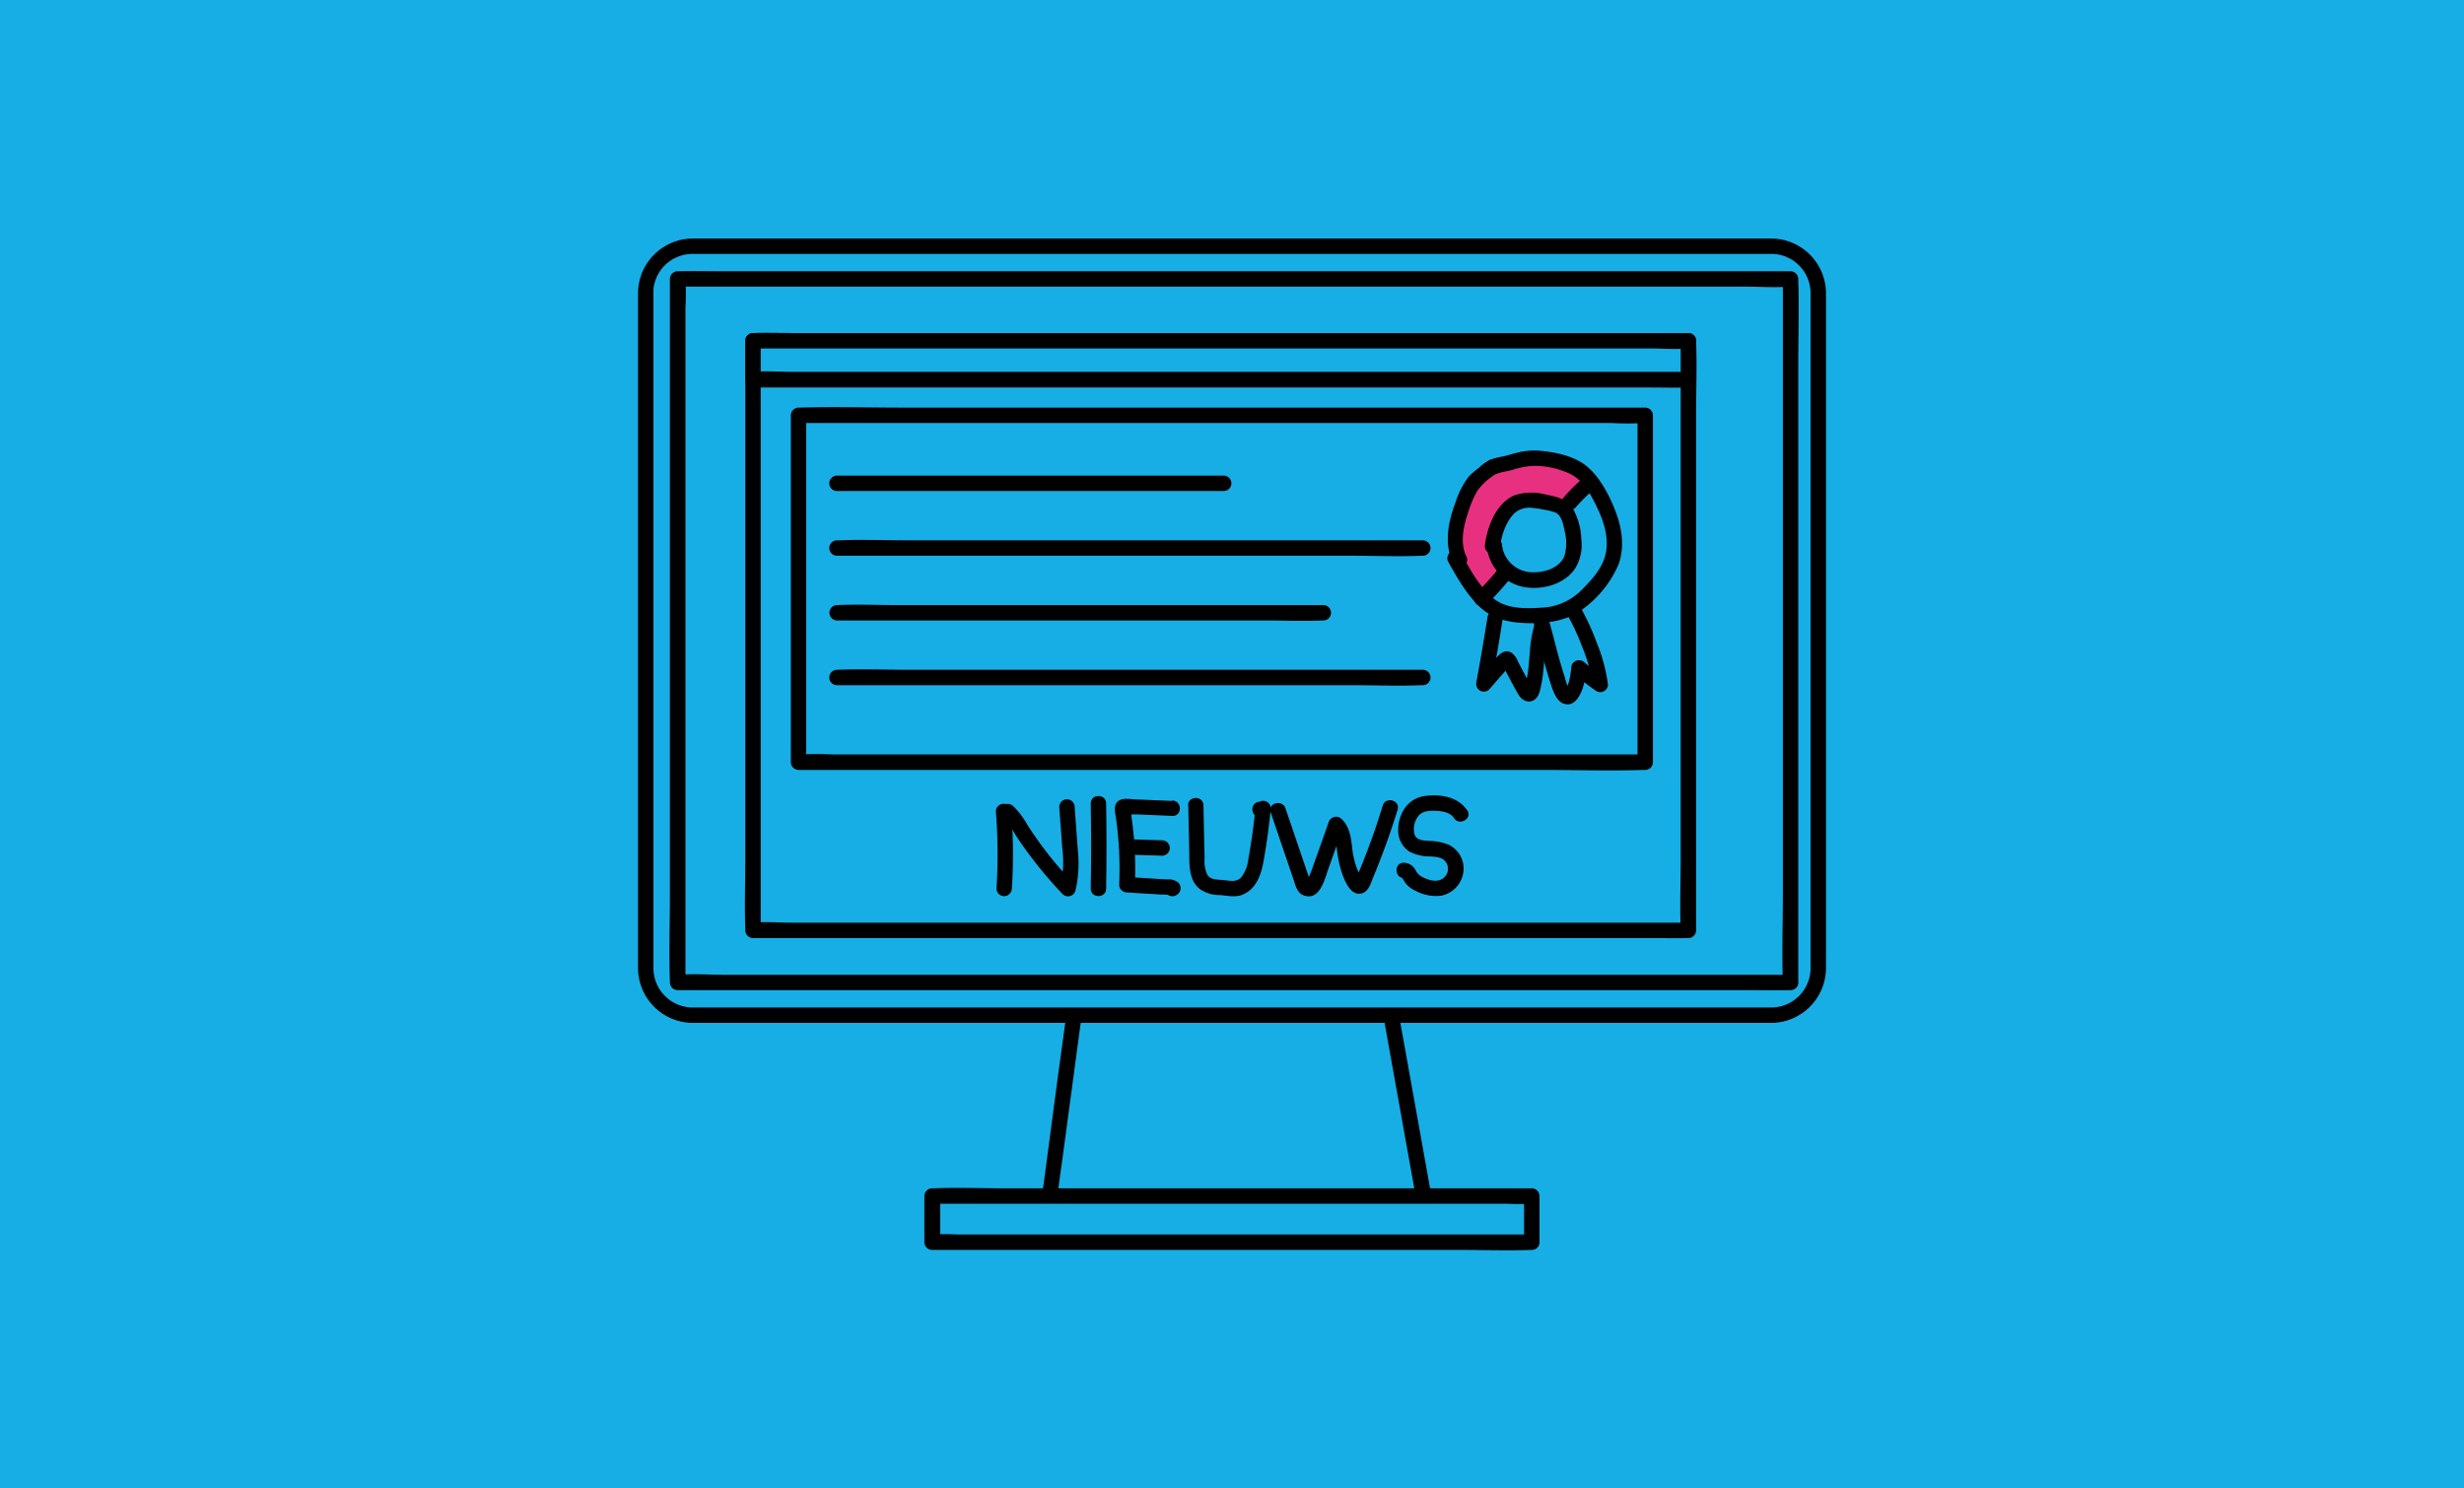 <?xml version="1.0" encoding="UTF-8"?> <svg xmlns="http://www.w3.org/2000/svg" id="Layer_1" data-name="Layer 1" viewBox="0 0 480 290"><defs><style>.cls-1{fill:#17aee5;}.cls-2{fill:#e73180;}</style></defs><title>Blog </title><rect class="cls-1" width="480" height="290"></rect><polygon class="cls-1" points="278.25 238.71 203.69 238.71 209.51 195.46 270.49 195.46 278.25 238.71"></polygon><path d="M278.26,237.21H203.69l1.44,1.9,2-14.56,3.14-23.36.72-5.33-1.44,1.1h61l-1.44-1.1,2.62,14.61,4.18,23.29,1,5.35c.34,1.89,3.23,1.09,2.89-.8l-2.62-14.61-4.18-23.29-1-5.35a1.5,1.5,0,0,0-1.45-1.1h-61a1.51,1.51,0,0,0-1.45,1.1l-2,14.56L203,233l-.72,5.34a1.53,1.53,0,0,0,1.45,1.9h74.57A1.5,1.5,0,0,0,278.26,237.21Z"></path><path class="cls-1" d="M354.21,188.71a9.08,9.08,0,0,1-9.08,9.09H134.87a9.08,9.08,0,0,1-9.08-9.09V57.05A9.07,9.07,0,0,1,134.87,48H345.13a9.07,9.07,0,0,1,9.08,9.08Z"></path><path d="M352.71,188.71A7.68,7.68,0,0,1,345,196.3H134.87a7.68,7.68,0,0,1-7.58-7.7c0-2.57,0-5.13,0-7.7V58.57c0-.74,0-1.48,0-2.21A7.66,7.66,0,0,1,135,49.47c1.76,0,3.52,0,5.28,0H341.12c1.39,0,2.79,0,4.18,0a7.66,7.66,0,0,1,7.41,7.71c0,.85,0,1.69,0,2.54v129a1.5,1.5,0,0,0,3,0V58.88c0-.61,0-1.22,0-1.83a10.71,10.71,0,0,0-10.58-10.58c-1.39,0-2.78,0-4.16,0H139.11c-1.42,0-2.83,0-4.24,0a10.71,10.71,0,0,0-10.58,10.58c0,.6,0,1.2,0,1.79v123.4c0,2.15,0,4.31,0,6.47a10.72,10.72,0,0,0,10.58,10.59H345.13a10.73,10.73,0,0,0,10.58-10.59C355.75,186.78,352.75,186.78,352.71,188.71Z"></path><rect class="cls-1" x="131.99" y="54.35" width="216.84" height="137.07"></rect><path d="M348.84,189.92h-208c-2.78,0-5.67-.23-8.44,0-.12,0-.25,0-.37,0l1.5,1.5V59.93a45.3,45.3,0,0,0,0-5.34,1.92,1.92,0,0,1,0-.24l-1.5,1.5H340c2.78,0,5.67.22,8.44,0h.37l-1.5-1.5V174.61c0,5.51-.2,11.06,0,16.57v.24a1.5,1.5,0,0,0,3,0V71.15c0-5.51.19-11.06,0-16.56a1.92,1.92,0,0,1,0-.24,1.52,1.52,0,0,0-1.5-1.5h-208c-2.81,0-5.63-.07-8.44,0H132a1.52,1.52,0,0,0-1.5,1.5V174.61c0,5.51-.2,11.06,0,16.57v.24a1.52,1.52,0,0,0,1.5,1.5H340c2.81,0,5.63.07,8.44,0h.37A1.5,1.5,0,0,0,348.84,189.92Z"></path><rect class="cls-1" x="181.61" y="233.04" width="116.78" height="8.98"></rect><path d="M298.39,240.53h-112a36,36,0,0,0-4.53,0h-.2l1.5,1.5v-9l-1.5,1.5h112a36,36,0,0,0,4.53,0h.21l-1.5-1.5v9a1.5,1.5,0,0,0,3,0v-9a1.52,1.52,0,0,0-1.5-1.5H196c-4.73,0-9.5-.18-14.23,0a1.34,1.34,0,0,1-.2,0,1.52,1.52,0,0,0-1.5,1.5v9a1.52,1.52,0,0,0,1.5,1.5H284c4.73,0,9.51.18,14.23,0h.21A1.5,1.5,0,0,0,298.39,240.53Z"></path><rect class="cls-1" x="146.69" y="66.39" width="182.21" height="114.88"></rect><path d="M328.91,179.77H154.12c-2.34,0-4.8-.22-7.12,0h-.31l1.5,1.5V71.09a35.56,35.56,0,0,0,0-4.5,1.33,1.33,0,0,1,0-.2l-1.5,1.5H321.48c2.34,0,4.8.23,7.12,0h.31l-1.5-1.5V167.18c0,4.62-.19,9.28,0,13.9v.19a1.5,1.5,0,0,0,3,0V80.49c0-4.62.18-9.28,0-13.9a1.34,1.34,0,0,1,0-.2,1.52,1.52,0,0,0-1.5-1.5H154.12c-2.37,0-4.75-.06-7.12,0-.1,0-.21,0-.31,0a1.52,1.52,0,0,0-1.5,1.5V167.18c0,4.62-.18,9.28,0,13.9v.19a1.52,1.52,0,0,0,1.5,1.5H321.48c2.37,0,4.75.07,7.12,0h.31A1.5,1.5,0,0,0,328.91,179.77Z"></path><rect class="cls-1" x="155.55" y="80.92" width="164.95" height="67.59"></rect><path d="M320.5,147H162.24a62.1,62.1,0,0,0-6.4,0,2.8,2.8,0,0,1-.29,0l1.5,1.5V80.92l-1.5,1.5H313.82a59.22,59.22,0,0,0,6.39,0,2.8,2.8,0,0,1,.29,0l-1.5-1.5v67.59a1.5,1.5,0,0,0,3,0V80.92a1.52,1.52,0,0,0-1.5-1.5H175.85c-6.66,0-13.35-.21-20,0h-.29a1.52,1.52,0,0,0-1.5,1.5v67.59a1.52,1.52,0,0,0,1.5,1.5H300.2c6.66,0,13.36.22,20,0h.29A1.5,1.5,0,0,0,320.5,147Z"></path><rect class="cls-1" x="146.69" y="66.39" width="182.21" height="7.56"></rect><path d="M328.91,72.45H154.12c-2.34,0-4.8-.22-7.12,0h-.31l1.5,1.5V66.39l-1.5,1.5H321.48c2.34,0,4.8.23,7.12,0h.31l-1.5-1.5V74a1.5,1.5,0,0,0,3,0V66.39a1.52,1.52,0,0,0-1.5-1.5H154.12c-2.37,0-4.75-.06-7.12,0-.1,0-.21,0-.31,0a1.52,1.52,0,0,0-1.5,1.5V74a1.52,1.52,0,0,0,1.5,1.5H321.48c2.37,0,4.75.07,7.12,0h.31A1.5,1.5,0,0,0,328.91,72.45Z"></path><path d="M238.38,92.67H163.05a1.5,1.5,0,0,0,0,3h75.33a1.5,1.5,0,0,0,0-3Z"></path><path d="M277.17,105.28H177.07c-4.59,0-9.23-.19-13.83,0h-.19a1.5,1.5,0,0,0,0,3h100.1c4.6,0,9.24.19,13.83,0h.19a1.5,1.5,0,0,0,0-3Z"></path><path d="M257.79,117.89h-83c-3.83,0-7.71-.18-11.54,0h-.17a1.5,1.5,0,0,0,0,3h83c3.83,0,7.71.17,11.54,0a1,1,0,0,1,.17,0,1.5,1.5,0,0,0,0-3Z"></path><path d="M277.17,130.5H177.07c-4.59,0-9.23-.19-13.83,0h-.19a1.5,1.5,0,0,0,0,3h100.1c4.6,0,9.24.19,13.83,0h.19a1.5,1.5,0,0,0,0-3Z"></path><path d="M194,158.11a104.86,104.86,0,0,1,.12,15,1.51,1.51,0,0,0,1.5,1.5,1.54,1.54,0,0,0,1.5-1.5,104.86,104.86,0,0,0-.12-15,1.5,1.5,0,0,0-3,0Z"></path><path d="M195.2,159.14a14.25,14.25,0,0,1,2.58,3.47q1.33,2.05,2.81,4A82,82,0,0,0,207,174.2a1.5,1.5,0,0,0,2.5-.66,23.73,23.73,0,0,0,.45-8.06l-.6-8.25a1.5,1.5,0,1,0-3,0c.19,2.65.39,5.31.58,8a22.26,22.26,0,0,1-.32,7.55l2.51-.66a77.74,77.74,0,0,1-6.25-7.43q-1.41-1.92-2.7-3.92a15.31,15.31,0,0,0-2.81-3.72,1.55,1.55,0,0,0-2.12,0,1.52,1.52,0,0,0,0,2.13Z"></path><path d="M212.48,156.54q.15,8.29,0,16.6c0,1.93,3,1.93,3,0q.15-8.29,0-16.6c0-1.93-3-1.93-3,0Z"></path><path d="M228.33,156.05l-6.93-.29c-1,0-2.43-.36-3.36.19-1.11.64-.88,1.89-.72,2.94a70,70,0,0,1,.7,13.49,1.52,1.52,0,0,0,1.5,1.5l4.33.27,2.16.13a15.23,15.23,0,0,1,1.92.11l-.66-.38.1.1-.23-1.82,0,.07,1.3-.74h-.09l1.45,1.1,0-.06c-.57-1.84-3.47-1-2.89.8v.06a1.53,1.53,0,0,0,1.45,1.1,1.68,1.68,0,0,0,1.43-.82,1.54,1.54,0,0,0-.24-1.82,3,3,0,0,0-2.25-.63l-2.62-.16-5.1-.32,1.5,1.5a71,71,0,0,0-.08-7.58c-.07-1.24-.18-2.47-.33-3.7-.07-.65-.16-1.29-.25-1.94,0-.3-.08-.61-.13-.92,0-.13,0-.61-.09-.48l-.39.67.11-.13-.67.39a3.39,3.39,0,0,1,.95,0l1.26,0,2.21.09,4.72.2c1.93.08,1.93-2.92,0-3Z"></path><path d="M219.55,166.51l6.83.21a1.5,1.5,0,0,0,1.5-1.5,1.53,1.53,0,0,0-1.5-1.5l-6.83-.21a1.51,1.51,0,0,0-1.5,1.5,1.54,1.54,0,0,0,1.5,1.5Z"></path><path d="M231.48,156.92l.2,9.45c0,2.45,0,5.34,2.19,6.95a6.93,6.93,0,0,0,3.82,1.08c1.38.1,2.8.45,4.15,0,2.76-1,3.79-3.79,4.27-6.43.63-3.46,1.1-6.95,1.45-10.45a1.51,1.51,0,0,0-1.9-1.44l-.64.19c-1.85.55-1.06,3.45.8,2.89l.64-.19-1.9-1.45c-.33,3.28-.77,6.55-1.37,9.79a6.83,6.83,0,0,1-1.43,3.67c-1,1-2.3.59-3.56.48-1-.09-2.35,0-3-1a6.53,6.53,0,0,1-.54-3.28c-.08-3.42-.15-6.83-.22-10.25,0-1.93-3-1.94-3,0Z"></path><path d="M247.54,158.27l2.9,8.57,1.53,4.48c.4,1.17.69,2.66,2,3.13,3,1.1,4-2.81,4.68-4.83l3.06-8.62-2.51.66a4.42,4.42,0,0,1,1.12,2.83,33.28,33.28,0,0,0,.59,3.84c.47,1.83,1.78,6.55,4.45,5.71,1.33-.42,1.72-2.11,2.2-3.24.59-1.42,1.16-2.85,1.7-4.29,1.1-2.88,2.09-5.8,3-8.75.56-1.85-2.33-2.64-2.9-.79-.75,2.47-1.57,4.93-2.47,7.36-.45,1.25-.93,2.49-1.42,3.73-.24.58-.47,1.17-.72,1.75q-.19.49-.42,1c-.26.6-.57.66.4.61s.69,0,.4-.54c-.16-.27-.3-.55-.44-.84a13.34,13.34,0,0,1-.61-1.59,16.92,16.92,0,0,1-.68-3.31c-.22-2-.5-4.11-2.07-5.59a1.52,1.52,0,0,0-2.5.66l-2.35,6.62-1.14,3.2a6.39,6.39,0,0,0-.51,1.4c0,.28-.42.19.16.28s.14-.4,0-.77l-4.57-13.45c-.62-1.82-3.52-1-2.89.79Z"></path><path d="M285.79,157.88c-1.71-2.62-5.16-3.19-8.07-2.81a5.61,5.61,0,0,0-4.07,2.41,7.6,7.6,0,0,0-1.27,4.46,4.87,4.87,0,0,0,2.2,4,8.87,8.87,0,0,0,4.1.93c1.09.07,2.35.13,3,1.13a2.25,2.25,0,0,1-.41,3c-1.22,1.07-2.94.51-4.23-.14a3,3,0,0,1-1.31-1.37,2.65,2.65,0,0,0-2.23-1.4c-1.93-.06-1.93,2.94,0,3-.5,0-.52-.36-.2.18a7.71,7.71,0,0,0,.46.74,5,5,0,0,0,2,1.55,8.31,8.31,0,0,0,5,.95,5.39,5.39,0,0,0,4.19-6.61,5.23,5.23,0,0,0-2.68-3.29,11,11,0,0,0-4.13-.78c-.92-.07-2.12-.16-2.54-1.12a4.07,4.07,0,0,1,.48-3.4c.8-1.36,2.34-1.39,3.77-1.32,1.2.06,2.68.32,3.39,1.4,1.05,1.61,3.65.11,2.59-1.51Z"></path><path class="cls-1" d="M299.91,117.86a13,13,0,0,1-9.27-3.43l2.71-2.92a8.7,8.7,0,0,0,12.22-.26,8.2,8.2,0,0,0,2.18-6.07,8.8,8.8,0,0,0-2.88-6l2.71-2.92a12.81,12.81,0,0,1,4.18,8.77,12.07,12.07,0,0,1-3.23,9,12.31,12.31,0,0,1-8.62,3.9"></path><path class="cls-2" d="M290.64,114.43a12.81,12.81,0,0,1-4.18-8.77,12.11,12.11,0,0,1,3.23-9,12.74,12.74,0,0,1,17.89-.47l-2.71,2.92a8.7,8.7,0,0,0-12.22.26,8.18,8.18,0,0,0-2.18,6.07,8.8,8.8,0,0,0,2.88,6Z"></path><path class="cls-1" d="M290.71,106.39c.35-2.66,1.75-6.51,4-8s5.21-.74,7.86-.17a4.68,4.68,0,0,1,1.66.65,5,5,0,0,1,1.67,2.75,16.66,16.66,0,0,1,.67,3.57,8.11,8.11,0,0,1-.51,4c-1.12,2.5-4,3.78-6.8,3.89a9.17,9.17,0,0,1-2.85-.3,7.48,7.48,0,0,1-5.28-6.41"></path><path d="M292.15,106.79c.33-2.37,1.15-5.12,2.91-6.83a4.4,4.4,0,0,1,3.5-1,15.88,15.88,0,0,1,2.05.32,13.06,13.06,0,0,1,2.32.55c1.3.53,1.61,2.4,1.86,3.6a9.19,9.19,0,0,1,0,4.77c-.86,2.42-3.78,3.33-6.12,3.3a6,6,0,0,1-6.06-5.22,1.54,1.54,0,0,0-1.5-1.5,1.51,1.51,0,0,0-1.5,1.5,9,9,0,0,0,6.8,8c3.68.82,8.13-.25,10.38-3.44a8.61,8.61,0,0,0,1.26-5.67,13.1,13.1,0,0,0-1.74-6.25c-1.22-1.78-3.16-2.15-5.14-2.55a10.77,10.77,0,0,0-6,.08c-3.64,1.44-5.38,6-5.88,9.57a1.55,1.55,0,0,0,1.05,1.85,1.51,1.51,0,0,0,1.84-1Z"></path><path class="cls-1" d="M291.23,120.53q-1,6.38-2.17,12.73l3.93-4.54c.15-.16.33-.34.55-.32s.38.26.49.47c1,2,2,3.88,3.11,5.78.15.28.38.59.7.56s.47-.38.56-.67c1.45-4.69.59-10,2.63-14.43"></path><path d="M289.79,120.13q-1,6.38-2.18,12.73a1.55,1.55,0,0,0,.69,1.69,1.51,1.51,0,0,0,1.82-.23l2.06-2.38,1-1.13.49-.57.2-.23c.24-.23.27-.28.08-.17h-.8l.16.06-.66-.39a6.37,6.37,0,0,1,.68,1.26c.28.55.57,1.1.86,1.64.54,1,1.06,2,1.66,3s1.9,1.73,3.07.92c.91-.62,1.11-1.89,1.32-2.89.88-4.12.35-8.66,2.1-12.57a1.56,1.56,0,0,0-.54-2.06,1.52,1.52,0,0,0-2.05.54,23.77,23.77,0,0,0-1.73,7.76c-.12,1.29-.21,2.6-.38,3.89-.08.55-.17,1.1-.29,1.64a4.65,4.65,0,0,1-.4,1.45l.67-.38.05,0,.75.2c.16.23.16.23,0,0l-.28-.5-.56-1c-.32-.58-.64-1.16-.95-1.75l-.93-1.77a3.9,3.9,0,0,0-1.1-1.61c-1.56-1.1-2.73.45-3.66,1.53L288,132.2l2.5,1.46q1.17-6.36,2.18-12.73a1.54,1.54,0,0,0-1.05-1.84,1.5,1.5,0,0,0-1.84,1Z"></path><path class="cls-1" d="M306.22,118.32c2.18,3.62,5.13,10.83,5.56,15a47.27,47.27,0,0,1-4.2-3.27c-.17,1.8-.38,3.7-1.48,5.13a1,1,0,0,1-.84.48c-.32,0-.53-.35-.7-.63-1.55-2.67-3.55-11.71-4.49-14.64"></path><path d="M304.92,119.08a43.19,43.19,0,0,1,3.29,6.94,30.64,30.64,0,0,1,2.07,7.32l2.26-1.3a45.7,45.7,0,0,1-3.9-3,1.52,1.52,0,0,0-2.56,1.06,16.71,16.71,0,0,1-.37,2.44c-.15.57-.4,1.59-1,1.86l.76-.21h-.07l.66.39c-.77-.62-1-1.8-1.27-2.76-.47-1.4-.87-2.82-1.26-4.25-.69-2.5-1.27-5.05-2.05-7.53-.58-1.83-3.48-1.05-2.89.8,1.19,3.76,2,7.65,3.19,11.4.51,1.57,1.18,4.48,3.05,4.92s2.83-1.4,3.38-2.75a15.38,15.38,0,0,0,.83-4.31l-2.56,1.06a54.21,54.21,0,0,0,4.5,3.5,1.51,1.51,0,0,0,2.26-1.29,32.74,32.74,0,0,0-2.18-8.12,48.13,48.13,0,0,0-3.59-7.66,1.5,1.5,0,0,0-2.59,1.52Z"></path><path class="cls-1" d="M300.07,120.41a15.63,15.63,0,0,1-11.16-4.13l3.27-3.51a10.46,10.46,0,0,0,14.71-.32,9.81,9.81,0,0,0,2.62-7.3A10.58,10.58,0,0,0,306,97.88l3.26-3.52a15.42,15.42,0,0,1,5,10.57,14.52,14.52,0,0,1-3.89,10.79,14.83,14.83,0,0,1-10.38,4.69"></path><path class="cls-2" d="M288.91,116.28a15.41,15.41,0,0,1-5-10.55,14.56,14.56,0,0,1,3.88-10.8,15.34,15.34,0,0,1,21.54-.57L306,97.88a10.47,10.47,0,0,0-14.71.32,9.81,9.81,0,0,0-2.62,7.3,10.58,10.58,0,0,0,3.47,7.27Z"></path><path d="M306.83,99a35.24,35.24,0,0,1,3.27-3.31A1.5,1.5,0,0,0,309,93.11a1.63,1.63,0,0,0-1.06.44,34.07,34.07,0,0,0-3.27,3.31,1.5,1.5,0,0,0,0,2.12,1.56,1.56,0,0,0,1.06.44,1.48,1.48,0,0,0,1.06-.44Z"></path><path d="M289.71,117.67a52.26,52.26,0,0,0,4.36-4.81,1.63,1.63,0,0,0,.44-1.06,1.54,1.54,0,0,0-.44-1.06,1.47,1.47,0,0,0-1.06-.44,1.4,1.4,0,0,0-1.06.44,52.26,52.26,0,0,1-4.36,4.81,1.5,1.5,0,0,0,0,2.12,1.52,1.52,0,0,0,2.12,0Z"></path><path d="M285.64,108.45c-1.3-2.86-.51-6.12.49-9a19.32,19.32,0,0,1,1.69-3.87,12.17,12.17,0,0,1,2.8-2.7c1.05-.88,2.55-.92,3.85-1.28a16.35,16.35,0,0,1,4.15-.83A16.72,16.72,0,0,1,306,92.39c2.46,1.26,3.92,4,5.08,6.4,1.3,2.66,2.31,5.78,1.78,8.77s-2.7,5.34-4.78,7.41a11.61,11.61,0,0,1-7.86,3.43c-3.32.21-7,.27-9.64-2.1s-4.23-5.44-5.86-8.33a1.5,1.5,0,0,0-2.59,1.51c1.75,3.11,3.67,6.51,6.33,8.94s6.19,3,9.84,3,7.28-.58,10.22-2.88a21.22,21.22,0,0,0,6.71-8.4c1.32-3.4.76-7.22-.53-10.54-1.22-3.15-3-6.6-5.61-8.77-2.46-2-5.92-2.69-9-3a13.47,13.47,0,0,0-4.6.39c-.86.21-1.7.47-2.56.69a17.88,17.88,0,0,0-2.62.64,8.9,8.9,0,0,0-2.16,1.55,18.08,18.08,0,0,0-2,1.72,16.58,16.58,0,0,0-2.59,5c-1.48,3.93-2.28,8.12-.48,12.08.79,1.75,3.38.23,2.59-1.52Z"></path></svg> 